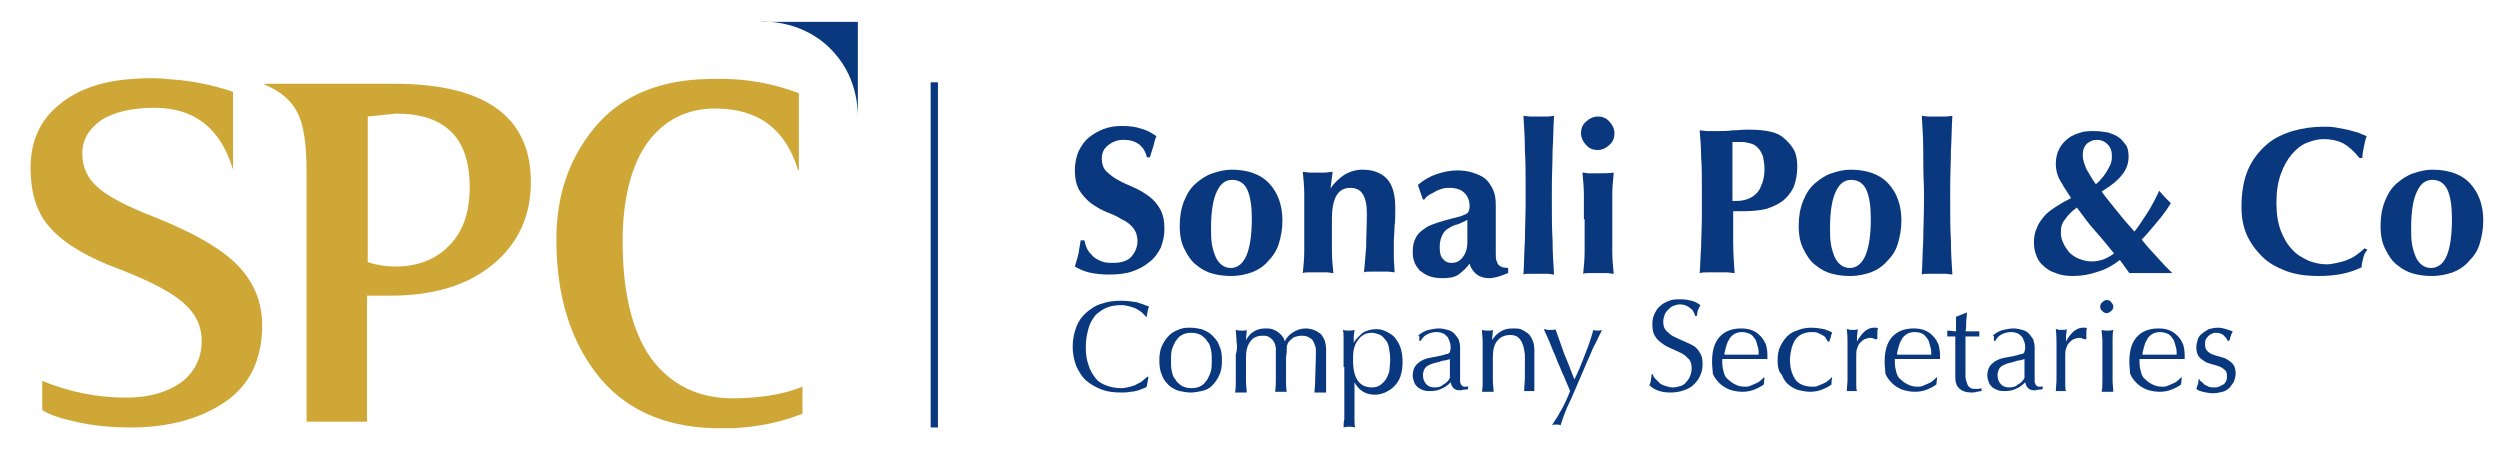 <svg xmlns="http://www.w3.org/2000/svg" xmlns:xlink="http://www.w3.org/1999/xlink" id="Layer_1" x="0px" y="0px" viewBox="0 0 343.3 62" style="enable-background:new 0 0 343.3 62;" xml:space="preserve"><style type="text/css">	.st0{fill:#0A387E;}	.st1{fill:#CFA737;}	.st2{fill:#FFFFFF;}	.st3{fill:none;}</style><g>	<path class="st0" d="M154.3,19.2c-0.9,0-1.6,0.3-2.2,0.8c-0.6,0.5-0.8,1.1-0.8,1.8c0,0.7,0.2,1.3,0.6,1.7c0.4,0.4,1,0.9,1.6,1.2  c0.7,0.4,1.4,0.7,2.1,1c0.7,0.3,1.4,0.7,2.1,1.2c0.7,0.5,1.2,1.1,1.6,1.8c0.4,0.7,0.6,1.6,0.6,2.7c0,1-0.2,1.8-0.5,2.6  c-0.4,0.8-0.9,1.5-1.6,2c-0.7,0.6-1.5,1-2.4,1.3c-0.9,0.3-2,0.4-3.1,0.4c-1,0-2-0.1-2.8-0.3c-0.8-0.2-1.4-0.5-1.9-0.8  c0.2-0.7,0.4-1.3,0.5-1.8c0.1-0.6,0.2-1.2,0.3-1.8h0.5c0.1,0.4,0.2,0.8,0.4,1.2c0.2,0.4,0.5,0.7,0.8,1c0.3,0.3,0.7,0.5,1.2,0.7  c0.5,0.2,1,0.2,1.6,0.2c1.1,0,2-0.3,2.5-0.9c0.5-0.6,0.8-1.3,0.8-2.1c0-0.7-0.2-1.3-0.6-1.8c-0.4-0.5-0.9-0.9-1.6-1.2  c-0.6-0.4-1.3-0.7-2.1-1c-0.7-0.3-1.4-0.7-2.1-1.2c-0.6-0.5-1.2-1.1-1.6-1.8c-0.4-0.7-0.6-1.6-0.6-2.7c0-1,0.2-1.9,0.5-2.6  c0.4-0.8,0.8-1.4,1.4-1.9c0.6-0.5,1.3-0.9,2.1-1.2c0.8-0.3,1.6-0.4,2.5-0.4c1,0,1.9,0.1,2.7,0.4c0.8,0.2,1.4,0.6,2,1  c-0.2,0.4-0.3,0.9-0.4,1.3c-0.1,0.4-0.3,0.9-0.5,1.6h-0.4C157.1,20,156,19.2,154.3,19.2"></path>	<path class="st0" d="M162,31c0-1.3,0.2-2.4,0.6-3.4c0.4-1,0.9-1.8,1.6-2.4c0.7-0.6,1.4-1.1,2.3-1.4c0.9-0.3,1.7-0.5,2.6-0.5  c2.2,0,4,0.6,5.2,1.9c1.2,1.3,1.8,3,1.8,5.1c0,1.2-0.2,2.2-0.5,3.2c-0.3,0.9-0.8,1.7-1.5,2.4c-0.6,0.7-1.4,1.2-2.2,1.5  c-0.9,0.3-1.8,0.5-2.8,0.5c-0.9,0-1.7-0.1-2.5-0.3c-0.8-0.2-1.6-0.6-2.3-1.2c-0.7-0.5-1.2-1.3-1.6-2.1C162.2,33.4,162,32.3,162,31   M171.9,30c0-1.7-0.2-3-0.6-3.9c-0.4-0.9-1.1-1.4-2.1-1.4c-0.9,0-1.6,0.5-2.1,1.6c-0.5,1-0.8,2.7-0.8,4.9c0,0.8,0,1.6,0.1,2.2  c0.1,0.7,0.3,1.3,0.5,1.8c0.2,0.5,0.5,0.9,0.9,1.2c0.4,0.3,0.8,0.4,1.3,0.4C170.9,36.7,171.9,34.5,171.9,30"></path>	<path class="st0" d="M182.7,25.9c0.5-0.8,1.2-1.4,1.9-1.9c0.7-0.4,1.5-0.7,2.5-0.7c1.4,0,2.5,0.4,3.3,1.2c0.8,0.8,1.2,2.2,1.2,4  c0,1,0,1.8-0.1,2.6c0,0.7-0.1,1.5-0.1,2.2c0,0.6,0,1.3,0,2c0,0.7,0.1,1.4,0.1,2.1c-0.2,0-0.6-0.1-0.9-0.1h-1.2h-1.2  c-0.4,0-0.7,0-0.9,0.1c0.1-1,0.2-2.2,0.3-3.5c0-1.4,0.1-2.9,0.1-4.6c0-1.2-0.2-2.1-0.6-2.7c-0.4-0.6-1-0.8-1.7-0.8  c-0.9,0-1.5,0.4-1.9,1.1c-0.4,0.7-0.6,1.8-0.6,3.1v1.2c0,1.2,0,2.3,0,3.3c0,1,0.1,2,0.2,3c-0.3,0-0.6-0.1-0.9-0.1h-1.2h-1.2  c-0.4,0-0.7,0-0.9,0.1c0.1-1,0.2-2,0.2-3c0-1,0-2.1,0-3.3v-1.2c0-1.2,0-2.3,0-3.3c0-1-0.1-2.1-0.2-3.1c0.3,0,0.7,0.1,1,0.1  c0.3,0,0.7,0,1,0s0.7,0,1,0c0.3,0,0.7-0.1,1.1-0.1L182.7,25.9L182.7,25.9z"></path>	<path class="st0" d="M194.7,25.4c0.8-0.7,1.7-1.2,2.6-1.5c0.9-0.3,1.9-0.5,2.8-0.5c0.8,0,1.5,0.1,2.1,0.3c0.6,0.2,1.2,0.4,1.7,0.8  c0.5,0.4,0.8,0.9,1.1,1.5c0.3,0.6,0.4,1.3,0.4,2.2c0,1.2,0,2.4,0,3.4c0,1,0,2.1,0,3.1c0,0.5,0,0.8,0.1,1.1c0.1,0.3,0.2,0.5,0.3,0.6  c0.1,0.1,0.3,0.2,0.5,0.3c0.2,0,0.5,0.1,0.8,0.1v0.7c-0.6,0.2-1,0.4-1.4,0.5c-0.4,0.1-0.8,0.2-1.2,0.2c-0.7,0-1.3-0.2-1.7-0.5  c-0.4-0.3-0.8-0.8-1-1.5c-0.4,0.6-1,1.1-1.5,1.5c-0.6,0.4-1.3,0.5-2.2,0.5c-0.7,0-1.4-0.1-1.9-0.3c-0.5-0.2-0.9-0.5-1.3-0.8  c-0.3-0.4-0.6-0.8-0.7-1.2c-0.2-0.5-0.2-0.9-0.2-1.4c0-0.6,0.1-1.2,0.3-1.6c0.2-0.5,0.5-0.9,0.9-1.2c0.4-0.3,0.8-0.6,1.3-0.8  c0.5-0.2,1.1-0.4,1.8-0.6c0.8-0.2,1.4-0.4,1.9-0.5c0.5-0.1,0.8-0.3,1.1-0.4c0.2-0.1,0.4-0.3,0.4-0.5c0.1-0.2,0.1-0.4,0.1-0.6  c0-0.7-0.2-1.3-0.7-1.8c-0.5-0.5-1.2-0.7-2-0.7c-0.3,0-0.7,0-1,0.1c-0.3,0.1-0.7,0.2-1,0.4c-0.3,0.2-0.6,0.3-0.9,0.5  c-0.3,0.2-0.5,0.4-0.6,0.6h-0.2L194.7,25.4z M201.5,33.2c0-0.8,0-1.5,0-1.9c0-0.4,0-0.8,0-1.1c-0.4,0.2-0.8,0.4-1.3,0.6  c-0.5,0.1-0.9,0.3-1.2,0.5c-0.4,0.2-0.7,0.5-0.9,0.9c-0.2,0.4-0.4,0.9-0.4,1.7c0,0.7,0.1,1.3,0.4,1.6c0.3,0.4,0.7,0.6,1.2,0.6  c0.6,0,1.1-0.2,1.5-0.7C201.3,34.8,201.5,34.1,201.5,33.2"></path>	<path class="st0" d="M209.4,20.7c0-1.6-0.1-3.2-0.2-4.8c0.2,0,0.6,0.1,0.9,0.1c0.4,0,0.8,0,1.2,0c0.4,0,0.8,0,1.2,0  c0.4,0,0.7-0.1,0.9-0.1c-0.1,1.6-0.1,3.2-0.2,4.8c0,1.6-0.1,3.3-0.1,5.2v1.9c0,1.9,0,3.6,0.1,5.2c0,1.6,0.1,3.1,0.2,4.7  c-0.2,0-0.6-0.1-0.9-0.1h-1.2h-1.2c-0.4,0-0.7,0-0.9,0.1c0.1-1.6,0.1-3.1,0.2-4.7c0-1.6,0.1-3.3,0.1-5.2v-1.9  C209.5,23.9,209.5,22.2,209.4,20.7"></path>	<path class="st0" d="M217.1,18.3c0-0.6,0.2-1.2,0.7-1.6c0.4-0.4,1-0.7,1.6-0.7c0.6,0,1.2,0.2,1.6,0.7c0.4,0.4,0.7,1,0.7,1.6  c0,0.6-0.2,1.2-0.7,1.6c-0.4,0.4-1,0.7-1.6,0.7c-0.6,0-1.2-0.2-1.6-0.7C217.4,19.5,217.1,18.9,217.1,18.3 M217.5,30.1  c0-1.2,0-2.3,0-3.3c0-1-0.1-2.1-0.2-3.1c0.3,0,0.6,0.1,0.9,0.1c0.4,0,0.8,0,1.2,0c0.9,0,1.6,0,2.2-0.1c-0.1,1-0.2,2.1-0.2,3.1  c0,1,0,2.1,0,3.3v1.2c0,1.2,0,2.3,0,3.3c0,1,0.1,2,0.2,3c-0.3,0-0.6-0.1-0.9-0.1h-1.2h-1.2c-0.4,0-0.7,0-0.9,0.1c0.1-1,0.2-2,0.2-3  c0-1,0-2.1,0-3.3V30.1z"></path>	<path class="st0" d="M233.7,25.8c0-1.6,0-3-0.1-4.2c0-1.2-0.1-2.5-0.2-3.7c0.3,0,0.7,0.1,1.1,0.1c0.4,0,0.8,0,1.3,0  c0.7,0,1.4,0,2.1-0.1c0.7,0,1.4-0.1,2.1-0.1c1.4,0,2.4,0.1,3.2,0.3c0.8,0.2,1.4,0.5,1.8,0.9c0.6,0.5,1.1,1.1,1.4,1.7  c0.3,0.6,0.4,1.4,0.4,2.2c0,1.1-0.2,2-0.5,2.8c-0.4,0.8-0.9,1.4-1.5,1.9c-0.7,0.5-1.4,0.8-2.3,1.1c-0.9,0.2-1.9,0.3-3,0.3h-1.5  c0,1.4,0,2.9,0,4.3c0,1.4,0.1,2.8,0.2,4.2c-0.3,0-0.7-0.1-1.1-0.1h-1.3h-1.3c-0.4,0-0.7,0-1.1,0.1c0.1-1.2,0.1-2.4,0.2-3.6  c0-1.2,0.1-2.6,0.1-4.2V25.8z M242.3,23.3c0-0.7-0.1-1.3-0.2-1.8c-0.2-0.5-0.4-0.9-0.7-1.2c-0.3-0.3-0.6-0.5-1-0.6  c-0.4-0.1-0.8-0.2-1.2-0.2h-0.7h-0.3c-0.1,0-0.2,0-0.3,0c0,1.4,0,2.7,0,4.1c0,1.3,0,2.7,0,4c0.5,0,1,0,1.5-0.1  c0.5-0.1,1-0.3,1.4-0.6c0.4-0.3,0.8-0.7,1-1.3C242.1,25,242.3,24.2,242.3,23.3"></path>	<path class="st0" d="M247,31c0-1.3,0.2-2.4,0.6-3.4c0.4-1,0.9-1.8,1.6-2.4c0.7-0.6,1.4-1.1,2.3-1.4c0.9-0.3,1.7-0.5,2.6-0.5  c2.2,0,4,0.6,5.2,1.9c1.2,1.3,1.8,3,1.8,5.1c0,1.2-0.2,2.2-0.5,3.2s-0.8,1.7-1.5,2.4c-0.6,0.7-1.4,1.2-2.2,1.5  c-0.9,0.3-1.8,0.5-2.8,0.5c-0.9,0-1.7-0.1-2.5-0.3c-0.8-0.2-1.6-0.6-2.3-1.2c-0.7-0.5-1.2-1.3-1.6-2.1C247.2,33.4,247,32.3,247,31   M256.9,30c0-1.7-0.2-3-0.6-3.9c-0.4-0.9-1.1-1.4-2.1-1.4c-0.9,0-1.6,0.5-2.1,1.6c-0.5,1-0.8,2.7-0.8,4.9c0,0.8,0,1.6,0.1,2.2  c0.1,0.7,0.3,1.3,0.5,1.8c0.2,0.5,0.5,0.9,0.9,1.2c0.4,0.3,0.8,0.4,1.3,0.4C255.9,36.7,256.9,34.5,256.9,30"></path>	<path class="st0" d="M264.1,20.7c0-1.6-0.1-3.2-0.2-4.8c0.2,0,0.6,0.1,0.9,0.1c0.4,0,0.8,0,1.2,0c0.4,0,0.8,0,1.2,0  c0.4,0,0.7-0.1,0.9-0.1c-0.1,1.6-0.1,3.2-0.2,4.8c0,1.6-0.1,3.3-0.1,5.2v1.9c0,1.9,0,3.6,0.1,5.2c0,1.6,0.1,3.1,0.2,4.7  c-0.2,0-0.6-0.1-0.9-0.1h-1.2h-1.2c-0.4,0-0.7,0-0.9,0.1c0.1-1.6,0.1-3.1,0.2-4.7c0-1.6,0.1-3.3,0.1-5.2v-1.9  C264.1,23.9,264.1,22.2,264.1,20.7"></path>	<path class="st0" d="M291.1,35.7c-0.9,0.7-1.9,1.3-3,1.6c-1.1,0.4-2.3,0.6-3.4,0.6c-0.9,0-1.7-0.1-2.4-0.4c-0.7-0.2-1.3-0.6-1.7-1  c-0.5-0.4-0.8-0.9-1-1.5c-0.2-0.5-0.3-1.1-0.3-1.7c0-0.7,0.1-1.4,0.4-2c0.2-0.6,0.6-1.1,1-1.6c0.4-0.5,1-0.9,1.6-1.3  c0.6-0.4,1.3-0.8,2.1-1.2c-0.6-0.9-1.1-1.7-1.5-2.4c-0.4-0.7-0.6-1.5-0.6-2.3c0-0.8,0.2-1.6,0.5-2.1c0.3-0.6,0.7-1,1.2-1.4  c0.5-0.4,1.1-0.6,1.7-0.8c0.6-0.2,1.3-0.2,1.9-0.2c0.7,0,1.3,0.1,1.9,0.2c0.6,0.2,1.1,0.4,1.5,0.7c0.4,0.3,0.7,0.7,1,1.1  c0.2,0.4,0.3,0.9,0.3,1.5c0,0.9-0.3,1.8-0.9,2.5c-0.6,0.8-1.5,1.5-2.8,2.3c0.7,1,1.5,1.9,2.2,2.8c0.7,0.9,1.5,1.8,2.3,2.7  c0.5-0.6,1-1.4,1.6-2.3c0.6-0.9,1.2-2,1.8-3.3c0.3,0.3,0.5,0.6,0.8,0.9c0.3,0.3,0.5,0.5,0.8,0.8c-0.6,1-1.3,1.9-1.9,2.6  c-0.7,0.8-1.3,1.6-2.1,2.4c0.3,0.4,0.6,0.7,1,1.2c0.4,0.4,0.7,0.8,1.1,1.2c0.4,0.4,0.7,0.8,1.1,1.2c0.4,0.4,0.7,0.7,1,1  c-0.7,0-1.3,0-1.9,0c-0.6,0-1.1,0-1.6,0c-0.4,0-0.8,0-1.2,0c-0.4,0-0.8,0-1.2,0L291.1,35.7z M283,31.9c0,0.5,0.1,1,0.3,1.4  c0.2,0.5,0.5,0.9,0.8,1.3c0.4,0.4,0.8,0.7,1.3,0.9c0.5,0.2,1.1,0.4,1.8,0.4c0.6,0,1.1-0.1,1.7-0.3c0.5-0.2,1-0.5,1.4-0.8  c-0.9-1.1-1.7-2.1-2.6-3.1c-0.9-1-1.7-2.1-2.5-3.2c-0.7,0.5-1.2,1-1.6,1.6C283.2,30.5,283,31.1,283,31.9 M286,21.3  c0,0.6,0.2,1.2,0.5,1.9c0.4,0.7,0.8,1.4,1.3,2.1c0.2-0.2,0.5-0.4,0.7-0.7c0.3-0.3,0.5-0.6,0.7-0.9c0.2-0.3,0.4-0.7,0.6-1.1  c0.2-0.4,0.2-0.8,0.2-1.3c0-0.6-0.2-1.1-0.6-1.5c-0.4-0.4-0.9-0.6-1.4-0.6c-0.6,0-1,0.2-1.4,0.5C286.2,20.1,286,20.6,286,21.3"></path>	<path class="st0" d="M324.5,35.5c-0.1,0.4-0.2,0.8-0.2,1.2c-1.6,0.8-3.5,1.2-5.9,1.2c-1.7,0-3.2-0.2-4.5-0.7  c-1.3-0.5-2.4-1.1-3.3-2c-0.9-0.9-1.6-1.9-2.1-3c-0.5-1.2-0.7-2.4-0.7-3.8c0-2,0.3-3.7,0.9-5.1c0.6-1.4,1.5-2.5,2.5-3.4  c1-0.9,2.3-1.5,3.6-1.9c1.4-0.4,2.8-0.6,4.3-0.6c0.5,0,1,0,1.6,0.1c0.6,0.1,1.1,0.2,1.6,0.3c0.5,0.1,1,0.3,1.5,0.4  c0.5,0.2,0.9,0.4,1.2,0.5c-0.2,0.5-0.3,1-0.4,1.5c-0.1,0.5-0.2,1-0.2,1.5H324c-0.7-0.9-1.5-1.6-2.2-2c-0.8-0.4-1.7-0.6-2.7-0.6  c-0.8,0-1.5,0.2-2.3,0.5c-0.8,0.3-1.5,0.9-2.1,1.6c-0.6,0.7-1.1,1.6-1.5,2.7c-0.4,1.1-0.6,2.4-0.6,4c0,1.5,0.2,2.7,0.6,3.8  c0.4,1,0.9,1.9,1.6,2.6c0.6,0.7,1.4,1.1,2.2,1.5c0.8,0.3,1.6,0.5,2.5,0.5c0.5,0,0.9-0.1,1.4-0.2c0.5-0.1,0.9-0.2,1.4-0.4  c0.5-0.2,0.9-0.4,1.3-0.7c0.4-0.3,0.8-0.6,1.1-0.9l0.4,0.2C324.7,34.7,324.6,35.1,324.5,35.5"></path>	<path class="st0" d="M326.9,31c0-1.3,0.2-2.4,0.6-3.4c0.4-1,0.9-1.8,1.6-2.4c0.7-0.6,1.4-1.1,2.3-1.4c0.9-0.3,1.7-0.5,2.6-0.5  c2.2,0,4,0.6,5.2,1.9c1.2,1.3,1.8,3,1.8,5.1c0,1.2-0.2,2.2-0.5,3.2s-0.8,1.7-1.5,2.4c-0.6,0.7-1.4,1.2-2.2,1.5  c-0.9,0.3-1.8,0.5-2.8,0.5c-0.9,0-1.7-0.1-2.5-0.3c-0.8-0.2-1.6-0.6-2.3-1.2c-0.7-0.5-1.2-1.3-1.6-2.1  C327.1,33.4,326.9,32.3,326.9,31 M336.7,30c0-1.7-0.2-3-0.6-3.9c-0.4-0.9-1.1-1.4-2.1-1.4c-0.9,0-1.6,0.5-2.1,1.6  c-0.5,1-0.8,2.7-0.8,4.9c0,0.8,0,1.6,0.1,2.2c0.1,0.7,0.3,1.3,0.5,1.8c0.2,0.5,0.5,0.9,0.9,1.2c0.4,0.3,0.8,0.4,1.3,0.4  C335.8,36.7,336.7,34.5,336.7,30"></path>	<path class="st0" d="M157.1,53.3c-0.2,0.1-0.5,0.2-0.8,0.3c-0.3,0.1-0.7,0.2-1.1,0.2c-0.4,0.1-0.8,0.1-1.3,0.1  c-0.9,0-1.8-0.1-2.6-0.4c-0.8-0.3-1.5-0.7-2.1-1.2c-0.6-0.5-1-1.2-1.4-2c-0.3-0.8-0.5-1.7-0.5-2.7c0-1,0.2-1.9,0.5-2.7  c0.3-0.8,0.8-1.5,1.4-2c0.6-0.5,1.3-1,2.1-1.2c0.8-0.3,1.7-0.4,2.7-0.4c0.8,0,1.5,0.1,2.1,0.2c0.6,0.2,1.2,0.4,1.7,0.6  c-0.1,0.2-0.2,0.4-0.2,0.7c-0.1,0.3-0.1,0.5-0.1,0.7l-0.1,0c-0.1-0.1-0.3-0.3-0.5-0.5c-0.2-0.2-0.5-0.4-0.7-0.5  c-0.3-0.2-0.6-0.3-1-0.4c-0.4-0.1-0.7-0.2-1.2-0.2c-0.7,0-1.4,0.1-1.9,0.3c-0.6,0.2-1.1,0.6-1.6,1c-0.4,0.5-0.8,1.1-1,1.8  c-0.2,0.7-0.4,1.6-0.4,2.6c0,1,0.1,1.8,0.4,2.6c0.2,0.7,0.6,1.3,1,1.8c0.4,0.5,1,0.8,1.6,1c0.6,0.2,1.2,0.3,1.9,0.3  c0.4,0,0.8-0.1,1.2-0.2c0.4-0.1,0.7-0.2,1-0.4c0.3-0.1,0.6-0.3,0.8-0.5c0.2-0.2,0.4-0.3,0.6-0.5l0.1,0.1l-0.2,1.1  C157.5,53.1,157.4,53.2,157.1,53.3"></path>	<path class="st0" d="M159.2,49.5c0-0.8,0.1-1.5,0.4-2.1c0.3-0.6,0.6-1,1-1.4c0.4-0.4,0.9-0.6,1.4-0.8c0.5-0.2,1-0.2,1.5-0.2  c0.5,0,1,0.1,1.5,0.2c0.5,0.2,1,0.4,1.4,0.8c0.4,0.4,0.8,0.8,1,1.4c0.3,0.6,0.4,1.2,0.4,2.1c0,0.8-0.1,1.5-0.4,2.1  c-0.3,0.6-0.6,1-1,1.4c-0.4,0.4-0.9,0.6-1.4,0.7c-0.5,0.1-1,0.2-1.5,0.2c-0.5,0-1-0.1-1.5-0.2c-0.5-0.1-1-0.4-1.4-0.7  c-0.4-0.4-0.8-0.8-1-1.4C159.3,51,159.2,50.3,159.2,49.5 M160.8,49.5c0,0.5,0,1,0.1,1.4c0.1,0.5,0.2,0.9,0.5,1.2  c0.2,0.4,0.5,0.6,0.9,0.9c0.4,0.2,0.8,0.3,1.3,0.3c0.5,0,1-0.1,1.3-0.3c0.4-0.2,0.6-0.5,0.9-0.9c0.2-0.4,0.4-0.8,0.5-1.2  c0.1-0.5,0.1-0.9,0.1-1.4c0-0.5,0-1-0.1-1.4c-0.1-0.5-0.2-0.9-0.5-1.2c-0.2-0.4-0.5-0.6-0.9-0.9c-0.4-0.2-0.8-0.3-1.3-0.3  c-0.5,0-1,0.1-1.3,0.3c-0.4,0.2-0.6,0.5-0.9,0.9c-0.2,0.4-0.4,0.8-0.5,1.2C160.8,48.5,160.8,49,160.8,49.5"></path>	<path class="st0" d="M169.8,46.9c0-0.6-0.1-1.1-0.1-1.6c0.3,0.1,0.6,0.1,0.8,0.1c0.1,0,0.2,0,0.3,0c0.1,0,0.2,0,0.4-0.1  c0,0.5-0.1,0.9-0.1,1.4h0c0.6-1.1,1.5-1.6,2.7-1.6c0.3,0,0.6,0,0.9,0.1c0.3,0.1,0.5,0.2,0.8,0.4c0.2,0.2,0.4,0.3,0.6,0.6  c0.2,0.2,0.3,0.5,0.3,0.7h0c0.3-0.6,0.7-1,1.2-1.3c0.5-0.3,1.1-0.5,1.7-0.5c0.4,0,0.8,0.1,1.1,0.2c0.3,0.1,0.6,0.3,0.9,0.5  c0.2,0.2,0.4,0.5,0.6,0.9c0.1,0.4,0.2,0.8,0.2,1.3c0,0.2,0,0.4,0,0.7c0,0.2,0,0.5,0,0.8c0,0.3,0,0.7,0,1.1c0,0.4,0,0.9,0,1.4  c0,0.3,0,0.6,0,0.9c0,0.3,0,0.6,0,1c-0.1,0-0.3,0-0.4,0h-0.4h-0.4c-0.1,0-0.3,0-0.4,0c0-0.3,0.1-0.9,0.1-1.8c0-0.9,0.1-2.2,0.1-3.8  c0-0.3,0-0.6-0.1-0.8c-0.1-0.3-0.2-0.5-0.3-0.7c-0.1-0.2-0.3-0.3-0.6-0.5c-0.2-0.1-0.5-0.2-0.9-0.2c-0.4,0-0.8,0.1-1.1,0.2  c-0.3,0.2-0.5,0.4-0.7,0.6c-0.1,0.1-0.2,0.3-0.2,0.4c-0.1,0.1-0.1,0.3-0.1,0.6c0,0.3,0,0.6-0.1,1.1c0,0.5,0,1.1,0,2  c0,0.5,0,1,0,1.4c0,0.4,0,0.9,0.1,1.4c-0.3,0-0.5,0-0.8,0c-0.3,0-0.5,0-0.8,0c0.1-0.7,0.1-1.3,0.1-2c0-0.7,0-1.3,0-2  c0-0.6,0-1,0-1.3c0-0.3,0-0.6,0-0.7c0-0.2-0.1-0.3-0.1-0.5c0-0.1-0.1-0.2-0.2-0.4c-0.1-0.2-0.3-0.4-0.6-0.6  c-0.3-0.2-0.6-0.2-0.9-0.2c-0.8,0-1.4,0.3-1.7,0.8c-0.4,0.5-0.6,1.2-0.6,2.2v1.5c0,0.5,0,1.1,0,1.7c0,0.6,0.1,1.1,0.1,1.6  c-0.3,0-0.5,0-0.8,0c-0.3,0-0.5,0-0.8,0c0.1-0.5,0.1-1,0.1-1.6c0-0.6,0-1.1,0-1.7v-1.9C169.9,48,169.9,47.5,169.8,46.9"></path>	<path class="st0" d="M184.5,50.4c0-0.4,0-0.8,0-1.3c0-0.5,0-0.9,0-1.4c0-0.5,0-0.9,0-1.3c0-0.4,0-0.8-0.1-1.1  c0.3,0.1,0.6,0.1,0.8,0.1s0.5,0,0.8-0.1c0,0.3-0.1,0.6-0.1,0.9c0,0.3,0,0.6,0,0.9h0c0.1-0.2,0.2-0.4,0.4-0.6  c0.2-0.2,0.4-0.4,0.6-0.6c0.2-0.2,0.5-0.4,0.9-0.5c0.3-0.1,0.7-0.2,1.2-0.2c0.5,0,0.9,0.1,1.3,0.3c0.4,0.2,0.8,0.4,1.2,0.8  c0.3,0.4,0.6,0.8,0.8,1.4c0.2,0.6,0.3,1.2,0.3,2c0,0.8-0.1,1.4-0.3,2c-0.2,0.6-0.5,1-0.9,1.4c-0.4,0.4-0.8,0.6-1.2,0.8  c-0.5,0.2-0.9,0.3-1.4,0.3c-1.3,0-2.2-0.6-2.8-1.7h0v1.1c0,0.4,0,0.8,0,1.3c0,0.5,0,0.9,0,1.4s0,0.9,0,1.3c0,0.4,0,0.8,0.1,1.1  c-0.3-0.1-0.6-0.1-0.8-0.1s-0.5,0-0.8,0.1c0-0.3,0-0.7,0.1-1.1c0-0.4,0-0.9,0-1.3c0-0.5,0-0.9,0-1.4c0-0.5,0-0.9,0-1.3V50.4z   M190.9,49.4c0-0.7-0.1-1.3-0.2-1.8c-0.1-0.5-0.3-0.8-0.6-1.1c-0.2-0.3-0.5-0.5-0.8-0.6c-0.3-0.1-0.6-0.2-0.9-0.2  c-0.5,0-0.9,0.1-1.2,0.3c-0.3,0.2-0.6,0.5-0.8,0.8c-0.2,0.3-0.4,0.7-0.5,1.2c-0.1,0.5-0.1,0.9-0.1,1.5c0,2.5,0.9,3.7,2.6,3.7  c0.4,0,0.8-0.1,1.1-0.3c0.3-0.2,0.6-0.5,0.8-0.8c0.2-0.3,0.4-0.8,0.5-1.2C190.8,50.5,190.9,50,190.9,49.4"></path>	<path class="st0" d="M194.7,46.1c0.5-0.4,1-0.7,1.5-0.8c0.5-0.1,0.9-0.2,1.4-0.2c0.4,0,0.8,0.1,1.2,0.2c0.4,0.1,0.7,0.3,0.9,0.5  c0.2,0.2,0.4,0.5,0.6,0.8c0.1,0.3,0.2,0.7,0.2,1.1c0,0.7,0,1.4,0,2c0,0.7,0,1.4,0,2.1c0,0.1,0,0.3,0,0.5c0,0.2,0,0.3,0.1,0.4  c0,0.1,0.1,0.2,0.2,0.3c0.1,0.1,0.2,0.1,0.4,0.1c0.1,0,0.1,0,0.2,0c0.1,0,0.1,0,0.2-0.1v0.4c-0.1,0.1-0.3,0.1-0.5,0.1  c-0.2,0-0.4,0.1-0.6,0.1c-0.4,0-0.7-0.1-0.9-0.3c-0.2-0.2-0.3-0.4-0.4-0.8c-0.4,0.4-0.8,0.7-1.3,0.9c-0.4,0.2-0.9,0.3-1.5,0.3  c-0.3,0-0.6,0-0.9-0.1c-0.3-0.1-0.5-0.2-0.8-0.4c-0.2-0.2-0.4-0.4-0.5-0.7c-0.1-0.3-0.2-0.6-0.2-0.9c0-0.7,0.2-1.3,0.7-1.7  c0.4-0.4,1.1-0.7,1.8-0.8c0.6-0.1,1.1-0.2,1.5-0.3c0.4-0.1,0.6-0.2,0.8-0.2c0.2-0.1,0.3-0.2,0.3-0.3c0-0.1,0.1-0.3,0.1-0.4  c0-0.3,0-0.6-0.1-0.9c-0.1-0.3-0.2-0.5-0.3-0.7c-0.2-0.2-0.4-0.4-0.6-0.5c-0.2-0.1-0.6-0.2-0.9-0.2c-0.5,0-0.9,0.1-1.3,0.3  c-0.4,0.2-0.7,0.5-0.9,0.9h-0.2V46.1z M199.1,49.3c-0.2,0.1-0.4,0.1-0.7,0.2c-0.3,0-0.5,0.1-0.8,0.2c-0.3,0.1-0.5,0.1-0.8,0.2  c-0.3,0.1-0.5,0.2-0.7,0.3c-0.2,0.1-0.4,0.3-0.5,0.5c-0.1,0.2-0.2,0.5-0.2,0.8c0,0.6,0.2,1,0.5,1.3c0.3,0.3,0.7,0.4,1.1,0.4  c0.5,0,0.9-0.1,1.2-0.4c0.4-0.2,0.7-0.5,0.9-0.9L199.1,49.3z"></path>	<path class="st0" d="M208.8,46.7c-0.3-0.5-0.8-0.7-1.4-0.7c-0.8,0-1.4,0.3-1.8,0.8c-0.4,0.5-0.6,1.2-0.6,2.2v1.5c0,0.5,0,1.1,0,1.7  c0,0.6,0.1,1.1,0.1,1.6c-0.3,0-0.5,0-0.8,0s-0.5,0-0.8,0c0.1-0.5,0.1-1,0.1-1.6c0-0.6,0-1.1,0-1.7v-1.9c0-0.5,0-1.1,0-1.7  c0-0.6-0.1-1.1-0.1-1.6c0.3,0.1,0.6,0.1,0.8,0.1c0.1,0,0.2,0,0.3,0c0.1,0,0.2,0,0.4-0.1c0,0.5-0.1,1-0.1,1.4h0  c0.3-0.5,0.7-0.9,1.2-1.2c0.5-0.3,1-0.4,1.7-0.4c0.3,0,0.7,0,1,0.1c0.3,0.1,0.6,0.3,0.9,0.5c0.3,0.2,0.5,0.5,0.7,0.9  c0.2,0.4,0.3,0.9,0.3,1.5c0,0.5,0,1,0,1.6c0,0.5,0,1.1,0,1.7v1.2c0,0.2,0,0.4,0,0.6c0,0.2,0,0.4,0,0.5c-0.2,0-0.5,0-0.7,0  c-0.2,0-0.5,0-0.7,0c0-0.6,0.1-1.3,0.1-1.9c0-0.7,0-1.3,0-2v-1.1C209.3,47.8,209.1,47.1,208.8,46.7"></path>	<path class="st0" d="M215.6,53.7c-0.1-0.3-0.3-0.7-0.5-1.2c-0.2-0.5-0.4-1-0.7-1.6c-0.2-0.6-0.5-1.1-0.7-1.7  c-0.2-0.6-0.5-1.1-0.7-1.7c-0.2-0.5-0.4-1-0.6-1.4c-0.2-0.4-0.3-0.7-0.4-0.9c0.2,0,0.3,0,0.4,0.1c0.1,0,0.3,0,0.4,0  c0.1,0,0.3,0,0.4,0c0.1,0,0.3,0,0.4-0.1c0.4,1.1,0.8,2.3,1.2,3.4c0.5,1.1,0.9,2.3,1.4,3.5c0.5-1,1-2.2,1.4-3.3  c0.5-1.2,0.9-2.4,1.2-3.5c0.2,0.1,0.4,0.1,0.6,0.1c0.2,0,0.4,0,0.6-0.1c-0.1,0.2-0.2,0.4-0.4,0.8c-0.2,0.4-0.4,0.9-0.7,1.4  c-0.3,0.6-0.5,1.2-0.8,1.8c-0.3,0.7-0.6,1.4-0.9,2.1c-0.3,0.7-0.6,1.4-0.9,2.1c-0.3,0.7-0.6,1.4-0.9,2c-0.3,0.6-0.5,1.2-0.7,1.7  c-0.2,0.5-0.3,0.9-0.4,1.2c-0.2-0.1-0.4-0.1-0.6-0.1c-0.2,0-0.4,0-0.6,0.1C214.2,56.8,215,55.3,215.6,53.7"></path>	<path class="st0" d="M227.3,52c0.2,0.2,0.4,0.4,0.6,0.6c0.2,0.2,0.5,0.3,0.8,0.4c0.3,0.1,0.7,0.2,1,0.2c0.4,0,0.7-0.1,1.1-0.2  c0.3-0.1,0.6-0.3,0.8-0.6c0.2-0.2,0.4-0.5,0.5-0.8c0.1-0.3,0.2-0.6,0.2-1c0-0.5-0.1-1-0.4-1.3c-0.3-0.3-0.6-0.6-1-0.8  c-0.4-0.2-0.9-0.4-1.3-0.6c-0.5-0.2-0.9-0.4-1.3-0.7c-0.4-0.3-0.8-0.6-1-1c-0.3-0.4-0.4-1-0.4-1.7c0-0.5,0.1-1,0.3-1.4  c0.2-0.4,0.4-0.8,0.8-1.1c0.3-0.3,0.7-0.5,1.2-0.7c0.5-0.2,1-0.2,1.6-0.2c0.6,0,1.1,0.1,1.5,0.2c0.4,0.1,0.8,0.3,1.2,0.6  c-0.1,0.2-0.2,0.4-0.3,0.6c-0.1,0.2-0.1,0.5-0.2,0.9h-0.2c-0.1-0.2-0.1-0.3-0.2-0.5c-0.1-0.2-0.2-0.4-0.4-0.5  c-0.2-0.2-0.4-0.3-0.6-0.4c-0.2-0.1-0.5-0.2-0.9-0.2s-0.6,0.1-0.9,0.2c-0.3,0.1-0.5,0.3-0.7,0.5c-0.2,0.2-0.4,0.4-0.5,0.7  c-0.1,0.3-0.2,0.6-0.2,0.9c0,0.6,0.1,1,0.4,1.3c0.3,0.3,0.6,0.6,1,0.8c0.4,0.2,0.9,0.4,1.3,0.6c0.5,0.2,0.9,0.4,1.3,0.6  c0.4,0.2,0.8,0.6,1,1c0.3,0.4,0.4,0.9,0.4,1.6c0,0.5-0.1,1.1-0.3,1.5c-0.2,0.5-0.5,0.9-0.9,1.3c-0.4,0.4-0.8,0.6-1.4,0.8  c-0.5,0.2-1.2,0.3-1.8,0.3c-0.7,0-1.3-0.1-1.8-0.3c-0.5-0.2-0.8-0.4-1.1-0.7c0.1-0.3,0.2-0.5,0.2-0.7c0-0.2,0.1-0.5,0.1-0.8h0.2  C227,51.6,227.1,51.8,227.3,52"></path>	<path class="st0" d="M235.1,49.7c0-1.5,0.3-2.6,1-3.4c0.7-0.8,1.7-1.2,3-1.2c0.6,0,1.2,0.1,1.6,0.3c0.5,0.2,0.8,0.5,1.1,0.8  c0.3,0.3,0.5,0.7,0.7,1.1c0.1,0.4,0.2,0.9,0.2,1.4c0,0.1,0,0.2,0,0.3c0,0.1,0,0.2,0,0.3c-0.6,0-1.3,0-1.9,0c-0.6,0-1.3,0-1.9,0  c-0.4,0-0.8,0-1.2,0c-0.4,0-0.8,0-1.2,0c0,0.1,0,0.1,0,0.3v0.2c0,0.5,0.1,0.9,0.2,1.3c0.1,0.4,0.3,0.8,0.6,1c0.3,0.3,0.6,0.5,1,0.7  c0.4,0.2,0.8,0.3,1.3,0.3c0.2,0,0.5,0,0.7-0.1c0.2-0.1,0.5-0.2,0.7-0.3c0.2-0.1,0.5-0.2,0.7-0.4c0.2-0.2,0.4-0.3,0.5-0.5l0.1,0.1  l-0.1,0.9c-0.4,0.3-0.8,0.5-1.3,0.7c-0.5,0.2-1.1,0.3-1.6,0.3c-0.6,0-1.2-0.1-1.8-0.3c-0.5-0.2-1-0.5-1.4-0.9  c-0.4-0.4-0.7-0.8-0.9-1.3C235.2,50.9,235.1,50.3,235.1,49.7 M239.2,45.6c-0.4,0-0.8,0.1-1.1,0.3c-0.3,0.2-0.6,0.5-0.7,0.8  c-0.2,0.3-0.3,0.6-0.4,1c-0.1,0.4-0.2,0.7-0.2,1c0.4,0,0.8,0,1.1,0c0.4,0,0.8,0,1.2,0c0.4,0,0.8,0,1.2,0c0.4,0,0.8,0,1.2,0  c0-0.3,0-0.7-0.1-1c-0.1-0.4-0.2-0.7-0.3-1c-0.2-0.3-0.4-0.6-0.7-0.8C240,45.7,239.6,45.6,239.2,45.6"></path>	<path class="st0" d="M244.1,49.5c0-0.8,0.1-1.4,0.4-2c0.3-0.6,0.6-1,1-1.4c0.4-0.4,0.9-0.6,1.5-0.8c0.5-0.2,1.1-0.3,1.7-0.3  c0.7,0,1.2,0.1,1.8,0.2c0.5,0.2,0.9,0.3,1.1,0.5c-0.1,0.2-0.2,0.4-0.2,0.6c-0.1,0.2-0.1,0.4-0.2,0.6H251c-0.1-0.2-0.2-0.3-0.3-0.5  c-0.1-0.2-0.3-0.3-0.5-0.4c-0.2-0.1-0.4-0.2-0.6-0.3c-0.2-0.1-0.5-0.1-0.8-0.1c-0.5,0-1,0.1-1.4,0.3c-0.4,0.2-0.7,0.5-0.9,0.8  c-0.2,0.3-0.4,0.8-0.5,1.2s-0.2,1-0.2,1.5c0,1.2,0.3,2.1,0.8,2.8c0.5,0.6,1.3,0.9,2.3,0.9c0.2,0,0.5,0,0.7-0.1  c0.2-0.1,0.5-0.2,0.7-0.3c0.2-0.1,0.5-0.2,0.7-0.4c0.2-0.2,0.4-0.3,0.5-0.5l0.1,0.1c-0.1,0.3-0.1,0.6-0.1,0.9  c-0.4,0.3-0.8,0.5-1.3,0.7c-0.5,0.2-1.1,0.3-1.6,0.3c-0.5,0-1-0.1-1.5-0.2c-0.5-0.1-1-0.4-1.4-0.7c-0.4-0.3-0.8-0.8-1-1.4  C244.2,51,244.1,50.3,244.1,49.5"></path>	<path class="st0" d="M257.3,46.5c-0.2-0.1-0.3-0.1-0.5-0.1c-0.3,0-0.5,0.1-0.8,0.2c-0.2,0.1-0.4,0.3-0.6,0.5  c-0.2,0.2-0.3,0.5-0.4,0.8c-0.1,0.3-0.1,0.6-0.1,1v2c0,0.8,0,1.4,0,1.8c0,0.4,0,0.8,0.1,1c-0.2,0-0.5,0-0.7,0c-0.3,0-0.5,0-0.7,0  c0-0.4,0.1-1,0.1-1.6c0-0.7,0-1.5,0-2.6v-0.6c0-0.5,0-1,0-1.6c0-0.6,0-1.3-0.1-2.1c0.1,0,0.3,0,0.4,0.1c0.1,0,0.2,0,0.4,0  c0.1,0,0.2,0,0.3,0c0.1,0,0.2,0,0.4-0.1c0,0.4-0.1,0.8-0.1,1c0,0.2,0,0.5,0,0.7l0,0c0.7-1.3,1.5-1.9,2.3-1.9c0.1,0,0.2,0,0.3,0  c0.1,0,0.2,0,0.3,0.1c-0.1,0.1-0.1,0.4-0.1,0.6c0,0.3,0,0.6,0,0.8l-0.1,0.1C257.6,46.6,257.5,46.6,257.3,46.5"></path>	<path class="st0" d="M258.8,49.7c0-1.5,0.3-2.6,1-3.4c0.7-0.8,1.7-1.2,3-1.2c0.6,0,1.2,0.1,1.6,0.3c0.5,0.2,0.8,0.5,1.1,0.8  c0.3,0.3,0.5,0.7,0.7,1.1c0.1,0.4,0.2,0.9,0.2,1.4c0,0.1,0,0.2,0,0.3c0,0.1,0,0.2,0,0.3c-0.6,0-1.3,0-1.9,0c-0.6,0-1.3,0-1.9,0  c-0.4,0-0.8,0-1.2,0c-0.4,0-0.8,0-1.2,0c0,0.1,0,0.1,0,0.3v0.2c0,0.5,0.1,0.9,0.2,1.3c0.1,0.4,0.3,0.8,0.6,1c0.3,0.3,0.6,0.5,1,0.7  c0.4,0.2,0.8,0.3,1.3,0.3c0.2,0,0.5,0,0.7-0.1c0.2-0.1,0.5-0.2,0.7-0.3c0.2-0.1,0.5-0.2,0.7-0.4c0.2-0.2,0.4-0.3,0.5-0.5l0.1,0.1  l-0.1,0.9c-0.4,0.3-0.8,0.5-1.3,0.7c-0.5,0.2-1.1,0.3-1.6,0.3c-0.6,0-1.2-0.1-1.8-0.3c-0.5-0.2-1-0.5-1.4-0.9  c-0.4-0.4-0.7-0.8-0.9-1.3C258.9,50.9,258.8,50.3,258.8,49.7 M262.9,45.6c-0.4,0-0.8,0.1-1.1,0.3c-0.3,0.2-0.6,0.5-0.7,0.8  c-0.2,0.3-0.3,0.6-0.4,1c-0.1,0.4-0.2,0.7-0.2,1c0.4,0,0.8,0,1.1,0c0.4,0,0.8,0,1.2,0c0.4,0,0.8,0,1.2,0c0.4,0,0.8,0,1.2,0  c0-0.3,0-0.7-0.1-1c-0.1-0.4-0.2-0.7-0.3-1c-0.2-0.3-0.4-0.6-0.7-0.8C263.8,45.7,263.4,45.6,262.9,45.6"></path>	<path class="st0" d="M270.1,42.9c0,0.5-0.1,0.9-0.1,1.3c0,0.4,0,0.9-0.1,1.3c0.1,0,0.4,0,0.7,0c0.4,0,0.7,0,1.2,0c0,0,0,0.1,0,0.2  v0.2V46c0,0.1,0,0.1,0,0.2c-0.2,0-0.3,0-0.5,0c-0.2,0-0.3,0-0.5,0h-0.9c0,0,0,0.2,0,0.6c0,0.3,0,0.7,0,1.2c0,0.5,0,0.9,0,1.4  c0,0.5,0,0.9,0,1.3c0,0.3,0,0.7,0,1c0,0.3,0.1,0.6,0.2,0.9c0.1,0.3,0.2,0.5,0.4,0.6c0.2,0.2,0.5,0.2,0.8,0.2c0.1,0,0.2,0,0.4,0  c0.2,0,0.3-0.1,0.4-0.1v0.4c-0.2,0-0.4,0.1-0.7,0.1c-0.2,0.1-0.5,0.1-0.7,0.1c-0.7,0-1.3-0.2-1.7-0.6c-0.4-0.4-0.5-0.9-0.5-1.6  c0-0.3,0-0.7,0-1c0-0.4,0-0.8,0-1.2c0-0.4,0-0.9,0-1.5c0-0.5,0-1.1,0-1.8H268c-0.1,0-0.2,0-0.3,0c-0.1,0-0.2,0-0.3,0  c0-0.1,0-0.1,0-0.2c0-0.1,0-0.1,0-0.2c0-0.1,0-0.1,0-0.2c0-0.1,0-0.1,0-0.2c0.5,0,0.9,0.1,1.2,0.1c0-0.2,0-0.5,0-0.9  c0-0.4,0-0.7,0-1.1L270.1,42.9L270.1,42.9z"></path>	<path class="st0" d="M273.6,46.1c0.5-0.4,1-0.7,1.5-0.8c0.5-0.1,0.9-0.2,1.4-0.2c0.4,0,0.8,0.1,1.2,0.2c0.4,0.1,0.7,0.3,0.9,0.5  c0.2,0.2,0.4,0.5,0.6,0.8c0.1,0.3,0.2,0.7,0.2,1.1c0,0.7,0,1.4,0,2c0,0.7,0,1.4,0,2.1c0,0.1,0,0.3,0,0.5c0,0.2,0,0.3,0.1,0.4  c0,0.1,0.1,0.2,0.2,0.3c0.1,0.1,0.2,0.1,0.4,0.1c0.1,0,0.1,0,0.2,0c0.1,0,0.1,0,0.2-0.1v0.4c-0.1,0.1-0.3,0.1-0.5,0.1  c-0.2,0-0.4,0.1-0.6,0.1c-0.4,0-0.7-0.1-0.9-0.3c-0.2-0.2-0.3-0.4-0.4-0.8c-0.4,0.4-0.8,0.7-1.3,0.9c-0.4,0.2-0.9,0.3-1.5,0.3  c-0.3,0-0.6,0-0.9-0.1c-0.3-0.1-0.5-0.2-0.8-0.4c-0.2-0.2-0.4-0.4-0.5-0.7c-0.1-0.3-0.2-0.6-0.2-0.9c0-0.7,0.2-1.3,0.7-1.7  c0.4-0.4,1.1-0.7,1.8-0.8c0.6-0.1,1.1-0.2,1.5-0.3c0.4-0.1,0.6-0.2,0.8-0.2c0.2-0.1,0.3-0.2,0.3-0.3c0-0.1,0.1-0.3,0.1-0.4  c0-0.3,0-0.6-0.1-0.9c-0.1-0.3-0.2-0.5-0.3-0.7c-0.2-0.2-0.4-0.4-0.6-0.5c-0.2-0.1-0.6-0.2-0.9-0.2c-0.5,0-0.9,0.1-1.3,0.3  c-0.4,0.2-0.7,0.5-0.9,0.9h-0.2V46.1z M278,49.3c-0.2,0.1-0.4,0.1-0.7,0.2c-0.3,0-0.5,0.1-0.8,0.2c-0.3,0.1-0.5,0.1-0.8,0.2  c-0.3,0.1-0.5,0.2-0.7,0.3c-0.2,0.1-0.4,0.3-0.5,0.5c-0.1,0.2-0.2,0.5-0.2,0.8c0,0.6,0.2,1,0.5,1.3c0.3,0.3,0.7,0.4,1.1,0.4  c0.5,0,0.9-0.1,1.2-0.4c0.4-0.2,0.7-0.5,0.9-0.9L278,49.3z"></path>	<path class="st0" d="M286,46.5c-0.2-0.1-0.3-0.1-0.5-0.1c-0.3,0-0.5,0.1-0.8,0.2c-0.2,0.1-0.4,0.3-0.6,0.5  c-0.2,0.2-0.3,0.5-0.4,0.8c-0.1,0.3-0.1,0.6-0.1,1v2c0,0.8,0,1.4,0,1.8c0,0.4,0,0.8,0.1,1c-0.2,0-0.5,0-0.7,0c-0.3,0-0.5,0-0.7,0  c0-0.4,0.1-1,0.1-1.6c0-0.7,0-1.5,0-2.6v-0.6c0-0.5,0-1,0-1.6c0-0.6,0-1.3-0.1-2.1c0.1,0,0.3,0,0.4,0.1c0.1,0,0.2,0,0.4,0  c0.1,0,0.2,0,0.3,0c0.1,0,0.2,0,0.4-0.1c0,0.4-0.1,0.8-0.1,1c0,0.2,0,0.5,0,0.7l0,0c0.7-1.3,1.5-1.9,2.3-1.9c0.1,0,0.2,0,0.3,0  c0.1,0,0.2,0,0.3,0.1c-0.1,0.1-0.1,0.4-0.1,0.6c0,0.3,0,0.6,0,0.8l-0.1,0.1C286.3,46.6,286.2,46.6,286,46.5"></path>	<path class="st0" d="M288.4,42.1c0-0.2,0.1-0.5,0.3-0.6c0.2-0.2,0.4-0.3,0.6-0.3c0.3,0,0.5,0.1,0.6,0.3c0.2,0.2,0.3,0.4,0.3,0.6  c0,0.2-0.1,0.5-0.3,0.6c-0.2,0.2-0.4,0.3-0.6,0.3c-0.2,0-0.5-0.1-0.6-0.3C288.5,42.6,288.4,42.4,288.4,42.1 M288.7,48.6  c0-0.5,0-1.1,0-1.7c0-0.6-0.1-1.1-0.1-1.6c0.3,0.1,0.6,0.1,0.8,0.1c0.2,0,0.5,0,0.8-0.1c-0.1,0.5-0.1,1.1-0.1,1.6  c0,0.6,0,1.1,0,1.7v1.9c0,0.5,0,1.1,0,1.7c0,0.6,0.1,1.1,0.1,1.6c-0.3,0-0.5,0-0.8,0c-0.3,0-0.5,0-0.8,0c0.1-0.5,0.1-1,0.1-1.6  c0-0.6,0-1.1,0-1.7V48.6z"></path>	<path class="st0" d="M292.4,49.7c0-1.5,0.3-2.6,1-3.4c0.7-0.8,1.7-1.2,3-1.2c0.6,0,1.2,0.1,1.6,0.3c0.5,0.2,0.8,0.5,1.1,0.8  c0.3,0.3,0.5,0.7,0.7,1.1c0.1,0.4,0.2,0.9,0.2,1.4c0,0.1,0,0.2,0,0.3c0,0.1,0,0.2,0,0.3c-0.6,0-1.3,0-1.9,0c-0.6,0-1.3,0-1.9,0  c-0.4,0-0.8,0-1.2,0c-0.4,0-0.8,0-1.2,0c0,0.1,0,0.1,0,0.3v0.2c0,0.5,0.1,0.9,0.2,1.3c0.1,0.4,0.3,0.8,0.6,1c0.3,0.3,0.6,0.5,1,0.7  c0.4,0.2,0.8,0.3,1.3,0.3c0.2,0,0.5,0,0.7-0.1c0.2-0.1,0.5-0.2,0.7-0.3c0.2-0.1,0.5-0.2,0.7-0.4c0.2-0.2,0.4-0.3,0.5-0.5l0.1,0.1  l-0.1,0.9c-0.4,0.3-0.8,0.5-1.3,0.7c-0.5,0.2-1.1,0.3-1.6,0.3c-0.6,0-1.2-0.1-1.8-0.3c-0.5-0.2-1-0.5-1.4-0.9  c-0.4-0.4-0.7-0.8-0.9-1.3C292.5,50.9,292.4,50.3,292.4,49.7 M296.6,45.6c-0.4,0-0.8,0.1-1.1,0.3c-0.3,0.2-0.6,0.5-0.7,0.8  c-0.2,0.3-0.3,0.6-0.4,1c-0.1,0.4-0.2,0.7-0.2,1c0.4,0,0.8,0,1.1,0c0.4,0,0.8,0,1.2,0c0.4,0,0.8,0,1.2,0c0.4,0,0.8,0,1.2,0  c0-0.3,0-0.7-0.1-1c-0.1-0.4-0.2-0.7-0.3-1c-0.2-0.3-0.4-0.6-0.7-0.8C297.4,45.7,297,45.6,296.6,45.6"></path>	<path class="st0" d="M302.3,52.4c0.1,0.1,0.3,0.3,0.4,0.4c0.2,0.1,0.4,0.2,0.6,0.3c0.2,0.1,0.5,0.1,0.7,0.1c0.2,0,0.4,0,0.7-0.1  c0.2-0.1,0.4-0.2,0.6-0.3c0.2-0.1,0.3-0.3,0.4-0.5c0.1-0.2,0.1-0.4,0.1-0.7c0-0.4-0.1-0.7-0.3-0.8c-0.2-0.2-0.5-0.4-0.8-0.5  c-0.3-0.1-0.6-0.2-1-0.3c-0.4-0.1-0.7-0.2-1-0.4c-0.3-0.2-0.6-0.4-0.8-0.7c-0.2-0.3-0.3-0.7-0.3-1.2c0-0.4,0.1-0.8,0.2-1.1  c0.1-0.3,0.3-0.6,0.6-0.8c0.2-0.2,0.6-0.4,0.9-0.6c0.4-0.1,0.8-0.2,1.3-0.2c0.4,0,0.8,0.1,1.1,0.2c0.3,0.1,0.6,0.2,0.9,0.3  c-0.1,0.2-0.2,0.4-0.3,0.7c-0.1,0.3-0.1,0.5-0.2,0.6h-0.2c-0.1-0.3-0.3-0.5-0.6-0.8c-0.3-0.2-0.6-0.3-1-0.3c-0.2,0-0.4,0-0.5,0.1  c-0.2,0.1-0.3,0.1-0.5,0.3c-0.1,0.1-0.3,0.3-0.4,0.5c-0.1,0.2-0.1,0.4-0.1,0.7c0,0.4,0.1,0.7,0.3,0.9c0.2,0.2,0.5,0.4,0.8,0.5  c0.3,0.1,0.6,0.2,1,0.3c0.4,0.1,0.7,0.2,1,0.4c0.3,0.2,0.6,0.4,0.8,0.7c0.2,0.3,0.3,0.7,0.3,1.2c0,0.3-0.1,0.7-0.2,1  c-0.1,0.3-0.4,0.6-0.6,0.9c-0.3,0.3-0.6,0.5-1,0.6c-0.4,0.1-0.8,0.2-1.3,0.2c-0.5,0-1-0.1-1.4-0.2c-0.4-0.1-0.7-0.2-0.9-0.4  c0.1-0.2,0.1-0.4,0.2-0.6c0.1-0.3,0.1-0.5,0.1-0.7h0.2C302,52.2,302.1,52.3,302.3,52.4"></path>	<path class="st1" d="M27.7,46.8c0-2-0.8-3.7-2.5-5.2c-1.7-1.5-4.6-3-8.7-4.6c-4.4-1.6-7.6-3.5-9.5-5.6c-1.9-2-2.8-4.8-2.8-8.4  c0-3.6,1.3-6.5,3.9-8.6c2.6-2.2,6.2-3.4,10.8-3.6c1.4-0.1,2.9-0.1,4.6,0.1c3,0.2,5.8,0.8,8.5,1.7v10.7H32  c-1.7-5.7-5.3-8.5-10.8-8.5c-3.1,0-5.6,0.6-7.3,1.7c-1.7,1.2-2.6,2.7-2.6,4.6c0,1.8,0.7,3.4,2.1,4.6c1.3,1.2,3.9,2.6,7.8,4.1  c5.5,2.2,9.3,4.4,11.5,6.7c2.2,2.3,3.3,5,3.3,8.2c0,4.6-1.7,8.2-5.1,10.5c-3.4,2.3-7.7,3.5-13,3.5c-2.4,0-4.8-0.2-7.1-0.7  c-2.3-0.5-4-1-5-1.7v-4c3.6,1.5,7.5,2.3,11.5,2.3c3.1,0,5.6-0.7,7.6-2.1C26.7,51.1,27.7,49.2,27.7,46.8"></path>	<path class="st1" d="M50.5,57.9h-8.4V23.6c0-3.8-0.4-6.6-1.3-8.2c-0.8-1.6-2.3-2.9-4.5-3.8v-0.1h17.8c12.5,0,18.8,4.5,18.8,13.5  c0,4.6-1.7,8.4-5.2,11.3c-3.5,2.9-8.2,4.3-14.1,4.3h-3.2V57.9z M54.4,15.6L50.5,16v20c1.2,0.4,2.5,0.6,3.8,0.6c3.1,0,5.6-1,7.4-2.9  c1.9-1.9,2.8-4.6,2.8-8C64.5,18.9,61.1,15.6,54.4,15.6"></path>	<path class="st1" d="M100.3,54.7c3.9,0,7.2-0.5,9.9-1.6v3.7c-2.7,1.1-5.8,1.8-9.5,2H98c-7-0.2-12.4-2.7-16.1-7.5  c-3.7-4.8-5.5-11-5.5-18.4c0-6,1.7-11,5.1-15.2c3.4-4.2,8.2-6.4,14.4-6.8c1.8-0.1,3.6-0.1,5.2,0c2.8,0.2,5.7,0.8,8.6,1.9v10.6h-0.1  c-1.7-5.7-5.5-8.5-11.4-8.5c-3.9,0-7,1.6-9.3,4.7c-2.2,3.1-3.4,7.7-3.4,13.5c0,7.1,1.3,12.4,3.9,16.1  C92.1,52.8,95.7,54.6,100.3,54.7"></path>	<rect x="127.8" y="11.3" class="st0" width="1" height="47.4"></rect>	<path class="st0" d="M117.8,16.4c0-1,0.1-5.4-3.2-9.1c-3.9-4.5-9.5-4.4-10.2-4.3h13.4V16.4z"></path></g></svg>